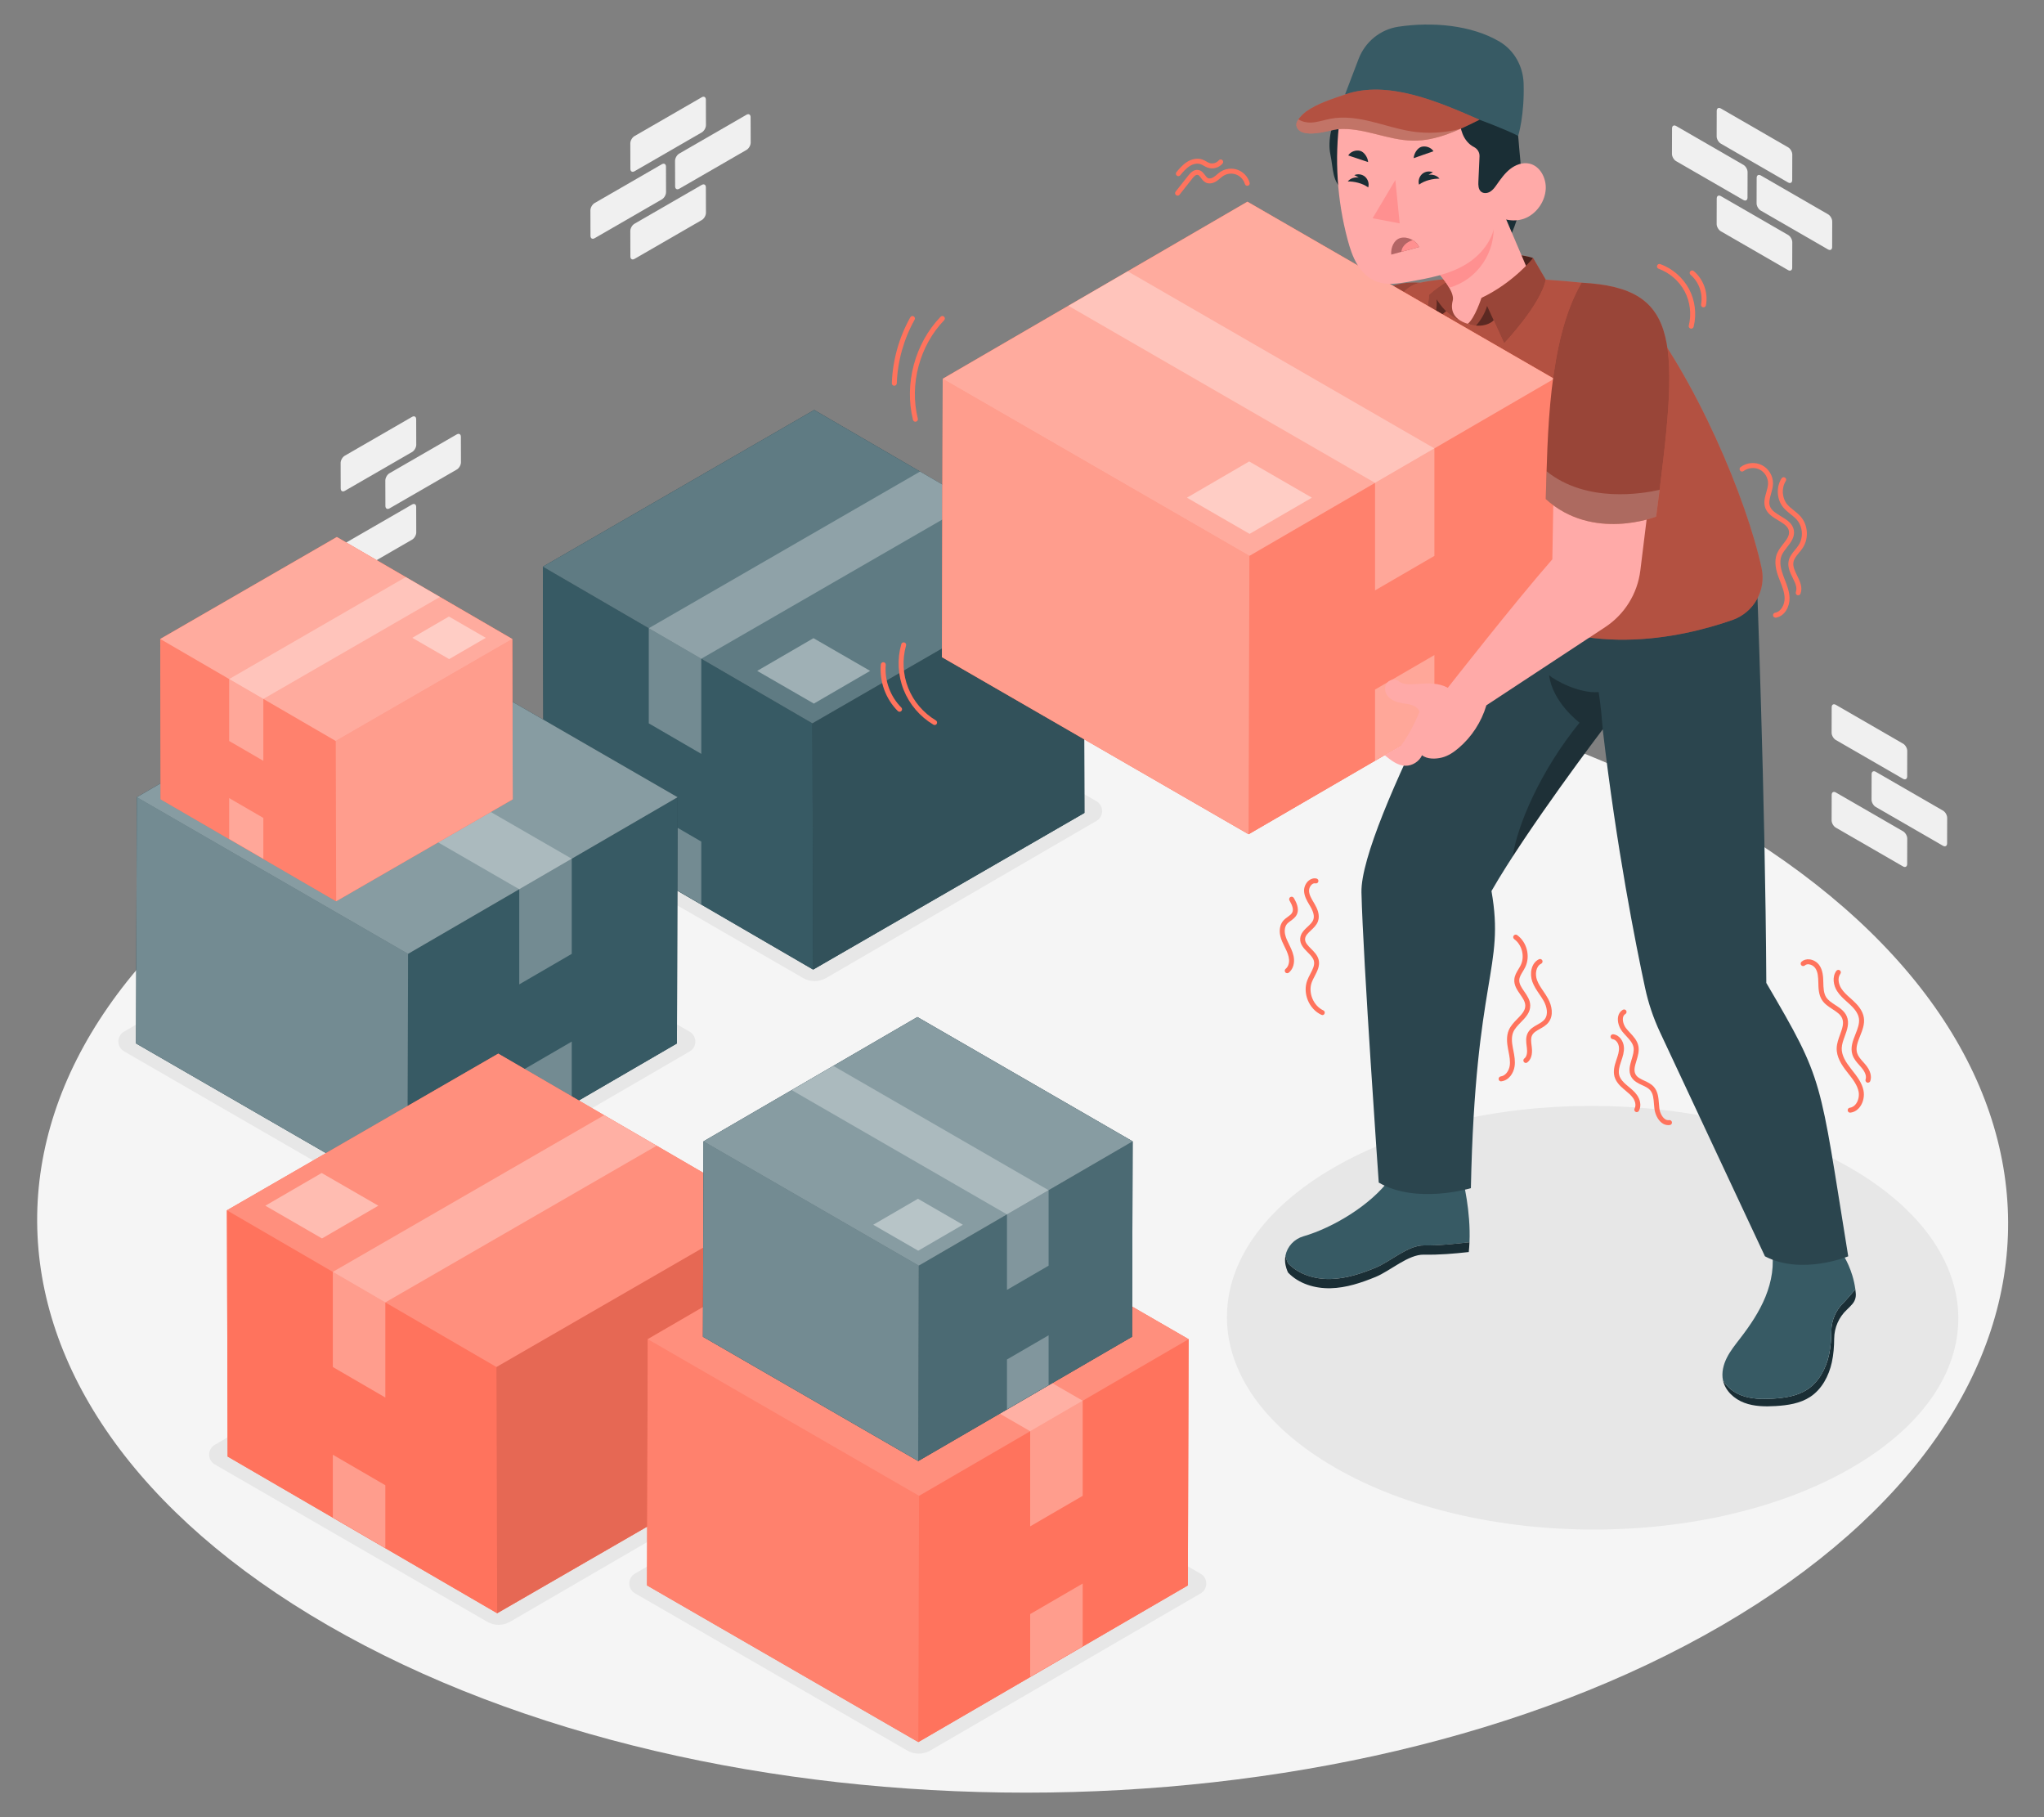 <?xml version="1.0" encoding="UTF-8"?>
<svg id="Layer_2" data-name="Layer 2" xmlns="http://www.w3.org/2000/svg" viewBox="0 0 540 480">
  <rect x="0" y="0" width="540" height="480" fill="#808080" stroke="none"/>
  <defs>
    <style>
      .cls-1, .cls-2, .cls-3, .cls-4, .cls-5, .cls-6, .cls-7, .cls-8, .cls-9, .cls-10, .cls-11, .cls-12, .cls-13, .cls-14, .cls-15, .cls-16, .cls-17, .cls-18 {
        stroke-width: 0px;
      }

      .cls-1, .cls-3 {
        opacity: .4;
      }

      .cls-1, .cls-14, .cls-16, .cls-18 {
        fill: #fff;
      }

      .cls-2 {
        fill: #ff735d;
      }

      .cls-4 {
        fill: #375a64;
      }

      .cls-5 {
        fill: #2b454e;
      }

      .cls-6, .cls-18 {
        opacity: .3;
      }

      .cls-7 {
        opacity: .7;
      }

      .cls-8 {
        fill: #f5f5f5;
      }

      .cls-9 {
        fill: #f0f0f0;
      }

      .cls-10 {
        fill: none;
      }

      .cls-11 {
        fill: #1a2e35;
      }

      .cls-12 {
        fill: #e7e7e7;
      }

      .cls-13 {
        fill: #ff9090;
      }

      .cls-14, .cls-17 {
        opacity: .1;
      }

      .cls-15 {
        fill: #ffaaa8;
      }

      .cls-16 {
        opacity: .2;
      }
    </style>
  </defs>
  <g id="Layer_2-2" data-name="Layer 2">
    <g>
      <rect class="cls-10" width="540" height="480"/>
      <g>
        <path class="cls-8" d="m453.66,216.08c-102-58.89-266.84-58.89-368.18,0-101.35,58.9-100.81,154.38,1.19,213.27,102.01,58.9,266.85,58.89,368.2,0,101.34-58.89,100.8-154.37-1.21-213.27Z"/>
        <g>
          <g>
            <path class="cls-9" d="m108.85,110.12c.6-.35,1.1-.07,1.1.63l.02,6.74c0,.7-.49,1.55-1.09,1.9l-17.77,10.26c-.6.35-1.1.07-1.1-.63l-.02-6.74c0-.7.49-1.55,1.09-1.9l17.77-10.26Z"/>
            <path class="cls-9" d="m108.85,133.27c.6-.35,1.1-.07,1.1.63l.02,6.74c0,.7-.49,1.55-1.09,1.9l-17.77,10.26c-.6.35-1.1.07-1.1-.63l-.02-6.74c0-.7.49-1.55,1.09-1.9l17.77-10.26Z"/>
            <path class="cls-9" d="m120.66,114.75c.6-.35,1.1-.07,1.1.63l.02,6.74c0,.7-.49,1.55-1.09,1.9l-17.77,10.26c-.6.35-1.1.07-1.1-.63l-.02-6.74c0-.7.49-1.55,1.09-1.9l17.77-10.26Z"/>
          </g>
          <g>
            <path class="cls-9" d="m185.38,25.7c.6-.35,1.1-.07,1.1.63l.02,6.74c0,.7-.49,1.55-1.09,1.9l-17.77,10.26c-.6.35-1.1.07-1.1-.63l-.02-6.74c0-.7.49-1.55,1.09-1.9l17.77-10.26Z"/>
            <path class="cls-9" d="m185.38,48.85c.6-.35,1.1-.07,1.1.63l.02,6.74c0,.7-.49,1.55-1.09,1.9l-17.77,10.26c-.6.35-1.1.07-1.1-.63l-.02-6.74c0-.7.49-1.55,1.09-1.9l17.77-10.26Z"/>
            <path class="cls-9" d="m174.84,43.39c.6-.35,1.1-.07,1.1.63l.02,6.74c0,.7-.49,1.55-1.09,1.9l-17.77,10.26c-.6.35-1.1.07-1.1-.63l-.02-6.74c0-.7.49-1.55,1.09-1.9l17.77-10.26Z"/>
            <path class="cls-9" d="m197.2,30.32c.6-.35,1.1-.07,1.1.63l.02,6.74c0,.7-.49,1.55-1.09,1.9l-17.77,10.26c-.6.35-1.1.07-1.1-.63l-.02-6.74c0-.7.49-1.55,1.09-1.9l17.77-10.26Z"/>
          </g>
          <g>
            <path class="cls-9" d="m454.64,28.66c-.6-.35-1.1-.07-1.1.63l-.02,6.74c0,.7.49,1.55,1.09,1.9l17.77,10.26c.6.35,1.1.07,1.1-.63l.02-6.74c0-.7-.49-1.55-1.09-1.9l-17.77-10.26Z"/>
            <path class="cls-9" d="m454.64,51.81c-.6-.35-1.1-.07-1.1.63l-.02,6.74c0,.7.49,1.55,1.09,1.9l17.77,10.26c.6.35,1.1.07,1.1-.63l.02-6.74c0-.7-.49-1.55-1.09-1.9l-17.77-10.26Z"/>
            <path class="cls-9" d="m465.19,46.35c-.6-.35-1.1-.07-1.1.63l-.02,6.74c0,.7.49,1.55,1.09,1.9l17.77,10.26c.6.35,1.1.07,1.1-.63l.02-6.74c0-.7-.49-1.55-1.09-1.9l-17.77-10.26Z"/>
            <path class="cls-9" d="m442.83,33.29c-.6-.35-1.1-.07-1.1.63l-.02,6.74c0,.7.49,1.55,1.09,1.9l17.77,10.26c.6.35,1.1.07,1.1-.63l.02-6.74c0-.7-.49-1.55-1.09-1.9l-17.77-10.26Z"/>
          </g>
          <g>
            <path class="cls-9" d="m485.01,186.18c-.6-.35-1.1-.07-1.1.63l-.02,6.74c0,.7.49,1.55,1.09,1.9l17.77,10.26c.6.35,1.1.07,1.1-.63l.02-6.74c0-.7-.49-1.55-1.09-1.9l-17.77-10.26Z"/>
            <path class="cls-9" d="m485.01,209.33c-.6-.35-1.1-.07-1.1.63l-.02,6.74c0,.7.49,1.55,1.09,1.9l17.77,10.26c.6.35,1.1.07,1.1-.63l.02-6.74c0-.7-.49-1.55-1.09-1.9l-17.77-10.26Z"/>
            <path class="cls-9" d="m495.56,203.87c-.6-.35-1.1-.07-1.1.63l-.02,6.74c0,.7.49,1.55,1.09,1.9l17.77,10.26c.6.35,1.1.07,1.1-.63l.02-6.74c0-.7-.49-1.55-1.09-1.9l-17.77-10.26Z"/>
          </g>
        </g>
        <path class="cls-12" d="m289.67,211.64l-71.96-41.55c-1.87-1.08-4.16-1.07-6.03,0l-71.45,41.52c-2,1.16-1.99,4.05,0,5.2l71.96,41.55c1.87,1.08,4.16,1.07,6.03,0l71.45-41.52c2-1.16,1.99-4.05,0-5.2Z"/>
        <path class="cls-12" d="m182.21,272.53l-71.96-41.55c-1.87-1.08-4.16-1.07-6.03,0l-71.45,41.52c-2,1.16-1.99,4.05,0,5.2l71.96,41.55c1.87,1.08,4.16,1.07,6.03,0l71.45-41.52c2-1.16,1.99-4.05,0-5.2Z"/>
        <path class="cls-12" d="m206.2,381.66l-71.96-41.55c-1.87-1.08-4.16-1.07-6.03,0l-71.45,41.52c-2,1.16-1.99,4.05,0,5.2l71.96,41.55c1.87,1.08,4.16,1.07,6.03,0l71.45-41.52c2-1.16,1.99-4.05,0-5.2Z"/>
        <path class="cls-12" d="m317.19,415.69l-71.96-41.55c-1.87-1.08-4.16-1.07-6.03,0l-71.45,41.52c-2,1.16-1.99,4.05,0,5.2l71.96,41.55c1.87,1.08,4.16,1.07,6.03,0l71.45-41.52c2-1.16,1.99-4.05,0-5.2Z"/>
        <path class="cls-12" d="m488.84,308.5c-37.85-21.85-99.02-21.85-136.62,0-37.61,21.85-37.41,57.29.44,79.14,37.85,21.85,99.02,21.85,136.63,0,37.6-21.85,37.41-57.28-.45-79.14Z"/>
        <g>
          <polygon class="cls-5" points="286.31 149.69 249.83 128.49 243.07 124.56 243.07 124.56 215.1 108.3 143.42 149.69 143.61 214.73 214.82 256.11 286.49 214.73 286.31 149.69"/>
          <g>
            <polygon class="cls-4" points="143.42 149.69 215.1 108.3 286.31 149.69 214.63 191.07 143.42 149.69"/>
            <polygon class="cls-4" points="214.63 191.07 214.82 256.11 143.61 214.73 143.42 149.69 214.63 191.07"/>
            <polygon class="cls-4" points="286.31 149.69 286.49 214.73 214.82 256.11 214.63 191.07 286.31 149.69"/>
            <polygon class="cls-16" points="143.42 149.69 215.1 108.3 286.31 149.69 214.63 191.07 143.42 149.69"/>
            <polygon class="cls-17" points="286.31 149.69 286.49 214.73 214.82 256.11 214.63 191.07 286.31 149.69"/>
            <polygon class="cls-18" points="243.07 124.56 256.94 132.62 185.27 174 171.4 165.94 243.07 124.56"/>
            <polygon class="cls-18" points="171.4 191.07 185.27 199.13 185.27 174 171.4 165.94 171.4 191.07"/>
            <polygon class="cls-18" points="171.4 230.83 185.27 238.89 185.27 222.3 171.4 214.24 171.4 230.83"/>
            <polygon class="cls-1" points="229.88 177.21 214.91 168.57 200.04 177.21 215.01 185.85 229.88 177.21"/>
          </g>
        </g>
        <g>
          <polygon class="cls-5" points="107.35 169.19 79.37 185.45 79.37 185.45 76.33 187.22 36.14 210.58 35.95 275.62 107.63 317 178.84 275.62 179.02 210.58 107.35 169.19"/>
          <g>
            <polygon class="cls-4" points="179.02 210.58 107.35 169.19 36.14 210.58 107.81 251.96 179.02 210.58"/>
            <polygon class="cls-4" points="107.81 251.96 107.63 317 178.84 275.62 179.02 210.58 107.81 251.96"/>
            <polygon class="cls-4" points="36.14 210.58 35.95 275.62 107.63 317 107.81 251.96 36.14 210.58"/>
            <polygon class="cls-1" points="179.02 210.58 107.35 169.19 36.14 210.58 107.81 251.96 179.02 210.58"/>
            <polygon class="cls-18" points="36.14 210.58 35.95 275.62 107.63 317 107.81 251.96 36.14 210.58"/>
            <polygon class="cls-18" points="79.37 185.45 65.5 193.51 137.18 234.89 151.05 226.83 79.37 185.45"/>
            <polygon class="cls-18" points="151.05 251.96 137.18 260.02 137.18 234.89 151.05 226.83 151.05 251.96"/>
            <polygon class="cls-18" points="151.05 291.72 137.18 299.78 137.18 283.19 151.05 275.13 151.05 291.72"/>
          </g>
        </g>
        <g>
          <polygon class="cls-2" points="135.34 168.79 113.81 156.28 107.2 152.43 107.2 152.43 88.99 141.85 42.33 168.79 42.45 211.13 88.81 238.06 135.46 211.13 135.34 168.79"/>
          <g>
            <polygon class="cls-2" points="42.33 168.79 88.99 141.85 135.34 168.79 88.69 195.73 42.33 168.79"/>
            <polygon class="cls-2" points="88.69 195.73 88.81 238.06 42.45 211.13 42.33 168.79 88.69 195.73"/>
            <polygon class="cls-2" points="135.34 168.79 135.46 211.13 88.81 238.06 88.69 195.73 135.34 168.79"/>
            <polygon class="cls-1" points="42.33 168.79 88.99 141.85 135.34 168.79 88.69 195.73 42.33 168.79"/>
            <polygon class="cls-14" points="88.69 195.73 88.81 238.06 42.45 211.13 42.33 168.79 88.69 195.73"/>
            <polygon class="cls-18" points="135.34 168.79 135.46 211.13 88.81 238.06 88.69 195.73 135.34 168.79"/>
            <polygon class="cls-18" points="107.2 152.43 116.23 157.68 69.57 184.62 60.54 179.37 107.2 152.43"/>
            <polygon class="cls-18" points="60.54 195.73 69.57 200.97 69.57 184.62 60.54 179.37 60.54 195.73"/>
            <polygon class="cls-18" points="60.54 221.61 69.57 226.85 69.57 216.05 60.54 210.81 60.54 221.61"/>
            <polygon class="cls-1" points="128.34 168.48 118.6 162.85 108.92 168.48 118.66 174.1 128.34 168.48"/>
          </g>
        </g>
        <g>
          <polygon class="cls-2" points="202.84 319.7 165.58 298.05 159.6 294.58 159.6 294.58 131.63 278.32 59.95 319.7 60.14 384.74 131.35 426.13 203.02 384.75 202.84 319.7"/>
          <g>
            <polygon class="cls-2" points="59.95 319.7 131.63 278.32 202.84 319.7 131.16 361.09 59.95 319.7"/>
            <polygon class="cls-2" points="131.16 361.09 131.35 426.13 60.14 384.74 59.95 319.7 131.16 361.09"/>
            <polygon class="cls-2" points="202.84 319.7 203.02 384.75 131.35 426.13 131.16 361.09 202.84 319.7"/>
            <polygon class="cls-16" points="59.95 319.7 131.63 278.32 202.84 319.7 131.16 361.09 59.95 319.7"/>
            <polygon class="cls-17" points="202.84 319.7 203.02 384.75 131.35 426.13 131.16 361.09 202.84 319.7"/>
            <polygon class="cls-18" points="159.6 294.58 173.47 302.64 101.8 344.02 87.93 335.96 159.6 294.58"/>
            <polygon class="cls-18" points="87.93 361.09 101.8 369.15 101.8 344.02 87.93 335.96 87.93 361.09"/>
            <polygon class="cls-18" points="87.93 400.85 101.8 408.91 101.8 392.32 87.93 384.26 87.93 400.85"/>
            <polygon class="cls-1" points="99.95 318.48 84.98 309.84 70.1 318.48 85.07 327.13 99.95 318.48"/>
          </g>
        </g>
        <g>
          <polygon class="cls-2" points="242.33 312.35 214.35 328.61 214.35 328.61 208.38 332.09 171.12 353.74 170.94 418.78 242.61 460.16 313.82 418.78 314.01 353.74 242.33 312.35"/>
          <g>
            <polygon class="cls-2" points="314.01 353.74 242.33 312.35 171.12 353.74 242.8 395.12 314.01 353.74"/>
            <polygon class="cls-2" points="242.8 395.12 242.61 460.16 313.82 418.78 314.01 353.74 242.8 395.12"/>
            <polygon class="cls-2" points="171.12 353.74 170.94 418.78 242.61 460.16 242.8 395.12 171.12 353.74"/>
            <polygon class="cls-16" points="314.01 353.74 242.33 312.35 171.12 353.74 242.8 395.12 314.01 353.74"/>
            <polygon class="cls-14" points="171.12 353.74 170.94 418.78 242.61 460.16 242.8 395.12 171.12 353.74"/>
            <polygon class="cls-18" points="214.35 328.61 200.49 336.67 272.16 378.05 286.03 369.99 214.35 328.61"/>
            <polygon class="cls-18" points="286.03 395.12 272.16 403.18 272.16 378.05 286.03 369.99 286.03 395.12"/>
            <polygon class="cls-18" points="286.03 434.88 272.16 442.94 272.16 426.35 286.03 418.29 286.03 434.88"/>
          </g>
        </g>
        <g>
          <polygon class="cls-5" points="242.36 268.65 220.16 281.55 220.16 281.55 213.39 285.49 185.86 301.49 185.71 353.1 242.58 385.93 299.08 353.1 299.23 301.49 242.36 268.65"/>
          <g>
            <polygon class="cls-4" points="299.23 301.49 242.36 268.65 185.86 301.49 242.73 334.32 299.23 301.49"/>
            <polygon class="cls-4" points="242.73 334.32 242.58 385.93 299.08 353.1 299.23 301.49 242.73 334.32"/>
            <polygon class="cls-4" points="185.86 301.49 185.71 353.1 242.58 385.93 242.73 334.32 185.86 301.49"/>
            <polygon class="cls-1" points="299.23 301.49 242.36 268.65 185.86 301.49 242.73 334.32 299.23 301.49"/>
            <polygon class="cls-14" points="242.73 334.32 242.58 385.93 299.08 353.1 299.23 301.49 242.73 334.32"/>
            <polygon class="cls-18" points="185.86 301.49 185.71 353.1 242.58 385.93 242.73 334.32 185.86 301.49"/>
            <polygon class="cls-18" points="220.16 281.55 209.16 287.95 266.03 320.78 277.03 314.39 220.16 281.55"/>
            <polygon class="cls-18" points="277.03 334.32 266.03 340.72 266.03 320.78 277.03 314.39 277.03 334.32"/>
            <polygon class="cls-18" points="277.03 365.87 266.03 372.27 266.03 359.1 277.03 352.71 277.03 365.87"/>
            <polygon class="cls-1" points="254.38 323.51 242.51 316.65 230.7 323.51 242.58 330.37 254.38 323.51"/>
          </g>
        </g>
        <g>
          <g>
            <g>
              <path class="cls-4" d="m340.29,333.7c2.84,2.98,7.14,4.25,11.26,4.14,4.12-.11,8.1-1.44,11.91-3,3.81-1.57,8.59-5.95,12.71-5.87,3.8.08,8.3-.41,12.05-.82.37-8.31-1.71-16.32-1.71-16.32l-19.23-.51c-5.19,7.11-15.29,13.03-22.92,15.24-2.45.71-4.27,2.7-4.75,5.06,0,.04,0,.08.01.12.27,1.23.66,1.96.66,1.96Z"/>
              <path class="cls-11" d="m376.17,328.97c-4.12-.08-8.9,4.3-12.71,5.87-3.81,1.57-7.8,2.9-11.91,3-4.12.11-8.42-1.16-11.26-4.14,0,0-.39-.73-.66-1.96,0-.04,0-.08-.01-.12-.17.82-.18,1.69.01,2.56.27,1.23.66,1.96.66,1.96,2.84,2.98,7.14,4.25,11.26,4.14,4.12-.1,8.1-1.44,11.91-3,3.81-1.57,8.59-5.95,12.71-5.87,4.24.08,7.89-.26,11.86-.69.1-.86.15-1.72.19-2.58-3.75.41-8.24.9-12.05.82Z"/>
            </g>
            <g>
              <path class="cls-11" d="m483.82,351.63c-.02,2.11-.17,4.2-.62,6.26-.79,3.59-2.65,7.1-5.72,9.13-2.65,1.74-5.92,2.23-9.09,2.42-2.8.17-5.69.13-8.32-.86-2-.75-3.83-2.15-4.87-3.98,0,.04,0,.07.02.11.63,2.74,2.97,4.84,5.6,5.83,2.63.99,5.51,1.03,8.32.86,3.17-.19,6.44-.68,9.09-2.42,3.08-2.02,4.93-5.53,5.72-9.13.45-2.05.6-4.15.62-6.26.02-2.91,1.23-5.66,3.36-7.65.52-.48,1.01-.99,1.46-1.51.65-.75.97-1.74.89-2.73-.03-.39-.07-.77-.12-1.14-.76.89-2.54,3-2.99,3.42-2.12,1.99-3.33,4.74-3.36,7.65Z"/>
              <path class="cls-4" d="m468.03,329.83c.8,4.25.02,8.68-1.61,12.69-1.63,4-4.08,7.62-6.72,11.04-1.26,1.65-2.59,3.27-3.51,5.13-.91,1.82-1.42,3.92-1,5.92,1.04,1.83,2.87,3.22,4.87,3.98,2.63.99,5.51,1.03,8.32.86,3.17-.19,6.44-.68,9.09-2.42,3.08-2.02,4.93-5.53,5.72-9.13.45-2.05.6-4.15.62-6.26.02-2.91,1.23-5.66,3.36-7.65.45-.42,2.24-2.53,2.99-3.42-.68-5.18-3.09-8.85-3.09-8.85l-19.04-1.88Z"/>
            </g>
            <g>
              <path class="cls-5" d="m397.45,150.34s-38.2,67.64-37.77,85.41c.42,17.77,4.57,76.62,4.57,76.62,9.95,5.82,24.34,1.48,24.34,1.48,1.16-56.05,9.04-57.98,5.44-78.49,9.45-16.48,29.39-42.72,29.39-42.72,3.65,31.4,8.75,56.97,11.19,68.3.87,4.06,2.2,7.99,3.96,11.75l27.71,59.16c9.73,5.08,22,0,22,0-7.71-47.52-6.24-45.97-21.64-72.21-.27-49.49-2.58-108.43-2.58-108.43l-66.61-.88Z"/>
              <path class="cls-6" d="m409.25,178.35c.93,7.23,8.05,12.54,8.05,12.54-10.19,12.51-16.41,26.88-17.67,35.37,10.07-15.56,23.8-33.62,23.8-33.62-.52-6.82-1.1-9.83-1.1-9.83-5.02.44-11.55-3.06-13.07-4.46Z"/>
            </g>
          </g>
          <g>
            <path class="cls-2" d="m375.14,74.68c-10.36-.59-13.07,4.83-19.63,10.93-6.55,6.1-18.86,17.96-18.86,17.96,2.03,14.57,13.67,19.31,13.67,19.31l22.82-16.83,2-31.37Z"/>
            <path class="cls-3" d="m375.14,74.68c-10.36-.59-13.07,4.83-19.63,10.93-6.55,6.1-18.86,17.96-18.86,17.96,2.03,14.57,13.67,19.31,13.67,19.31l22.82-16.83,2-31.37Z"/>
          </g>
          <g>
            <path class="cls-2" d="m457.61,163.8c-13.64,4.75-40.56,10.73-62.76-5.06-2.74-1.95-3.94-5.45-2.96-8.67.89-2.9,1.1-2.99-2.11-16.04-3.13-12.74-22.18-32.28-22.85-39.05-.68-6.78.23-18.52,8.22-20.3,14.82-3.13,42.7,0,42.7,0l14.69,6.1c15.44,18.93,28.93,51.1,32.85,69.28,1.27,5.89-2.08,11.76-7.77,13.74Z"/>
            <path class="cls-6" d="m457.61,163.8c-13.64,4.75-40.56,10.73-62.76-5.06-2.74-1.95-3.94-5.45-2.96-8.67.89-2.9,1.1-2.99-2.11-16.04-3.13-12.74-22.18-32.28-22.85-39.05-.68-6.78.23-18.52,8.22-20.3,14.82-3.13,42.7,0,42.7,0l14.69,6.1c15.44,18.93,28.93,51.1,32.85,69.28,1.27,5.89-2.08,11.76-7.77,13.74Z"/>
          </g>
          <path class="cls-11" d="m355.01,50.31c-3.14-2.26-2.73-5.68-3.53-9.47-.8-3.79.42-8.66,2.38-11.99,2.19-11.74,43.76-10.34,44.14-1.73,1.88-.85,3,7.47,3.15,9.53.58,7.86,1.9,14.4-.58,21.83-1.28,3.84-3.13,7.92-6.77,9.69l-38.8-17.86Z"/>
          <g>
            <g>
              <path class="cls-2" d="m405.05,68.17c-2.62-.98-8.33-1.23-8.33-1.23l4.97,7.74,3.36-6.51Z"/>
              <path class="cls-7" d="m405.05,68.17c-2.62-.98-8.33-1.23-8.33-1.23l4.97,7.74,3.36-6.51Z"/>
            </g>
            <g>
              <path class="cls-2" d="m386.86,72.11c-3.41,1.36-6.58,3.31-9.32,5.75-.14,2.7-.91,5.58-1.82,8.13,2.26-.95,4.45-2.22,6.33-3.78,1.35,1.28,2.91,2.33,4.73,2.74.38-2.09.7-4.23.83-6.36.13-2.12-.15-4.44-.76-6.48Z"/>
              <path class="cls-3" d="m386.86,72.11c-3.41,1.36-6.58,3.31-9.32,5.75-.14,2.7-.91,5.58-1.82,8.13,2.26-.95,4.45-2.22,6.33-3.78,1.35,1.28,2.91,2.33,4.73,2.74.38-2.09.7-4.23.83-6.36.13-2.12-.15-4.44-.76-6.48Z"/>
              <path class="cls-3" d="m378.82,84.45c1.14-.66,2.23-1.4,3.24-2.23-1.43-1.36-2.53-3.16-2.53-3.16.17,1.93-.23,3.86-.7,5.39Z"/>
            </g>
            <path class="cls-15" d="m374.84,66.83s9.94,8.88,8.95,12.59c-.38,1.42-.66,4.35,3.25,5.87,5.3,2.06,13.31-3.03,16.56-7.58.68-.95,1.49-1.86,1.46-3.02l-9.2-21.55-21.01,13.7Z"/>
            <path class="cls-13" d="m394.13,64.27c.8-3.27.55-6.61-.14-9.92l-19.15,12.49s5.68,5.08,8.02,9.16c1.78-.51,3.47-1.32,4.97-2.4,3.11-2.24,5.39-5.61,6.3-9.33Z"/>
            <path class="cls-2" d="m387.79,85.52c1.87-1.5,3.6-6.84,3.6-6.84,8.37-3.94,13.66-10.51,13.66-10.51l3.32,5.69c-1.31,6.63-10.99,16.81-10.99,16.81l-2.75-6.03c-2.09,1.84-5.33,1.54-6.84.88Z"/>
            <path class="cls-3" d="m387.79,85.52c1.87-1.5,3.6-6.84,3.6-6.84,8.37-3.94,13.66-10.51,13.66-10.51l3.32,5.69c-1.31,6.63-10.99,16.81-10.99,16.81l-2.75-6.03c-2.09,1.84-5.33,1.54-6.84.88Z"/>
            <path class="cls-3" d="m389.94,86.01c1.55.14,3.3-.15,4.68-1.37l-1.75-3.82c-.54,1.84-1.63,3.76-2.94,5.19Z"/>
          </g>
          <g>
            <polygon class="cls-2" points="329.55 53.28 297.93 71.66 297.93 71.66 292.9 74.58 249.05 100.06 248.85 173.58 329.87 220.36 410.37 173.58 410.58 100.06 329.55 53.28"/>
            <g>
              <polygon class="cls-2" points="410.58 100.06 329.55 53.28 249.05 100.06 330.08 146.84 410.58 100.06"/>
              <polygon class="cls-2" points="330.08 146.84 329.87 220.36 410.37 173.58 410.58 100.06 330.08 146.84"/>
              <polygon class="cls-2" points="249.05 100.06 248.85 173.58 329.87 220.36 330.08 146.84 249.05 100.06"/>
              <polygon class="cls-1" points="410.58 100.06 329.55 53.28 249.05 100.06 330.08 146.84 410.58 100.06"/>
              <polygon class="cls-14" points="330.08 146.84 329.87 220.36 410.37 173.58 410.58 100.06 330.08 146.84"/>
              <polygon class="cls-18" points="249.05 100.06 248.85 173.58 329.87 220.36 330.08 146.84 249.05 100.06"/>
              <polygon class="cls-18" points="297.93 71.66 282.25 80.77 363.27 127.55 378.95 118.44 297.93 71.66"/>
              <polygon class="cls-18" points="378.95 146.84 363.27 155.95 363.27 127.55 378.95 118.44 378.95 146.84"/>
              <polygon class="cls-18" points="378.95 191.84 363.27 200.95 363.27 182.14 378.95 173.03 378.95 191.84"/>
              <polygon class="cls-1" points="346.59 131.46 330.02 121.89 313.57 131.46 330.13 141.02 346.59 131.46"/>
            </g>
          </g>
          <g>
            <path class="cls-15" d="m410.51,124.5l-.4,23.24c-9.9,11.29-27.62,33.94-27.62,33.94-4.72-2.62-10.63.41-13.04-1.81-.7-.64-2.13-.36-2.82.29-.69.66-.87,1.74-.58,2.64.29.9,1,1.63,1.82,2.1.82.47,1.76.71,2.7.86.86.14,1.75.22,2.56.52.82.3,1.59.88,1.87,1.71-1.04,2.78-3.08,6.59-4.87,8.96l-4.33,2.52c1.64,1.31,3.38,2.76,5.48,2.8,1.84.03,3.64-1.11,4.41-2.78,1.32,1.08,3.6,1.03,5.25.61,1.65-.42,3.1-1.39,4.4-2.5,3.47-2.95,6.05-6.92,7.34-11.29l31.38-20.65c5.15-3.39,8.55-8.86,9.3-14.98l2.67-21.71-25.51-4.49Z"/>
            <g>
              <path class="cls-2" d="m417.83,74.68c-8.94,15.27-8.94,40.9-9.46,57.14,12.42,11.31,29.17,4.64,29.17,4.64,5.97-45.82,6.98-60.4-19.71-61.79Z"/>
              <path class="cls-3" d="m417.83,74.68c-8.94,15.27-8.94,40.9-9.46,57.14,12.42,11.31,29.17,4.64,29.17,4.64,5.97-45.82,6.98-60.4-19.71-61.79Z"/>
              <path class="cls-16" d="m408.59,124.5c-.08,2.58-.14,5.05-.22,7.32,12.42,11.31,29.17,4.64,29.17,4.64.32-2.45.62-4.8.91-7.08-4.35,1-19.32,3.62-29.86-4.89Z"/>
            </g>
          </g>
          <g>
            <path class="cls-15" d="m353.95,31.37c-1.41,10.63-.7,21.53,2.06,31.88.61,2.27,1.32,4.54,2.53,6.55,1.21,2.01,2.97,3.77,5.17,4.59,2.7,1.01,5.71.52,8.56.02,5.2-.92,10.54-1.88,15.05-4.62,4.52-2.73,8.1-7.68,7.66-12.94,2.63,1.51,5.96,1.91,8.64.48,2.68-1.43,4.53-4.29,4.74-7.32.2-2.95-1.5-6.23-4.4-6.81-1.77-.36-3.62.35-5.03,1.47-1.41,1.12-2.47,2.62-3.51,4.1-.49.7-1.01,1.43-1.75,1.87-.74.44-1.76.53-2.41-.03-.71-.61-.73-1.69-.69-2.63l.3-6.67c.05-1.05-.54-2.01-1.48-2.48-1.36-.69-2.4-1.96-2.99-3.44-.51-1.28-.73-2.64-.84-4.01-.09-1.11-1.22-1.82-2.25-1.4-8.96,3.61-20.12,3.77-29.36,1.4Z"/>
            <g>
              <polygon class="cls-13" points="368.63 47.55 362.63 57.65 369.78 59 368.63 47.55"/>
              <path class="cls-13" d="m367.55,67.25c2.45-.67,4.9-1.33,7.35-1.99-.69-1.71-3.03-2.85-4.83-2.42-1.8.43-2.68,2.57-2.52,4.41Z"/>
              <path class="cls-6" d="m367.55,67.25c2.45-.67,4.9-1.33,7.35-1.99-.69-1.71-3.03-2.85-4.83-2.42-1.8.43-2.68,2.57-2.52,4.41Z"/>
              <path class="cls-11" d="m361.44,42.81c-1.75-.58-3.5-1.17-5.25-1.75.59-1.01,1.98-1.5,3.11-1.22,1.14.28,2.08,1.81,2.14,2.98Z"/>
              <path class="cls-11" d="m373.47,41.78c1.74-.61,3.48-1.22,5.23-1.83-.61-1-2-1.47-3.13-1.18-1.13.3-2.05,1.84-2.09,3.01Z"/>
              <path class="cls-13" d="m373.24,63.45c-.77.16-2.85,1.09-3.01,3.07,1.9-.51,2.77-.75,4.66-1.27-.3-.74-.91-1.36-1.65-1.81Z"/>
              <path class="cls-11" d="m377.4,46.18c.4-.27.8-.5,1.17-.66-.93-.42-2.1-.24-2.86.44-.76.68-1.13,1.84-.81,2.81,1.46-1.12,3.8-1.62,5.4-1.58-.69-.83-1.84-1.2-2.9-1.01Z"/>
              <path class="cls-11" d="m358.96,46.92c-.4-.27-.8-.5-1.17-.66.93-.42,2.1-.24,2.86.44.76.68,1.13,1.84.81,2.81-1.46-1.12-3.8-1.62-5.4-1.58.69-.83,1.84-1.2,2.9-1.01Z"/>
            </g>
          </g>
          <g>
            <path class="cls-4" d="m355.34,24.96l3.58-9.38c1.72-4.51,5.71-7.8,10.49-8.52,8.96-1.35,19.37-.46,26.81,3.97,3.84,2.29,6.15,6.5,6.3,10.96.27,8.49-1.44,13.91-1.44,13.91-3.46-1.8-10.23-4.27-10.23-4.27l-35.51-6.67Z"/>
            <path class="cls-2" d="m390.85,31.63c-5.53,2.76-11.32,5.59-17.5,5.53-6.79-.07-13.3-3.65-20.07-3.02-1.64.15-10.04,3.02-10.8-1.03-.25-1.32,2.14-3.36,2.63-3.69,3.03-2.12,6.74-3.25,10.24-4.46,11.25-3.91,24.6,1.88,35.51,6.67Z"/>
            <path class="cls-6" d="m390.85,31.63c-5.53,2.76-11.32,5.59-17.5,5.53-6.79-.07-13.3-3.65-20.07-3.02-1.64.15-10.04,3.02-10.8-1.03-.25-1.32,2.14-3.36,2.63-3.69,3.03-2.12,6.74-3.25,10.24-4.46,11.25-3.91,24.6,1.88,35.51,6.67Z"/>
            <path class="cls-16" d="m372.84,34.69c-3.58-.56-7.04-1.73-10.57-2.59-3.53-.86-7.21-1.41-10.78-.73-1.74.33-3.44.96-5.21,1.01-1.13.03-2.33-.25-3.25-.86-.39.55-.65,1.12-.56,1.6.77,4.04,9.16,1.18,10.8,1.03,6.76-.63,13.27,2.95,20.07,3.02,4.33.04,8.47-1.35,12.47-3.13-4.23,1.08-8.67,1.33-12.98.66Z"/>
          </g>
          <g>
            <path class="cls-2" d="m349.37,268.12c-.09,0-.19-.02-.28-.06-3.3-1.54-5.01-5.71-3.72-9.12.22-.59.52-1.16.81-1.71.63-1.2,1.22-2.33.93-3.43-.22-.83-.91-1.53-1.65-2.27-.97-.98-2.08-2.09-1.96-3.65.1-1.35,1.08-2.27,1.95-3.08.66-.61,1.28-1.19,1.52-1.9.31-.87.06-1.96-.77-3.42l-.28-.47c-.66-1.12-1.34-2.27-1.4-3.65-.04-1.02.44-2.1,1.22-2.75.61-.51,1.34-.71,2.06-.55.35.08.58.43.5.78-.08.35-.42.58-.78.5-.4-.09-.73.1-.94.28-.47.39-.77,1.09-.75,1.69.04,1.05.61,2.01,1.22,3.04l.28.48c.66,1.14,1.46,2.85.87,4.51-.36,1.01-1.12,1.72-1.87,2.42-.79.74-1.47,1.38-1.54,2.22-.07.97.69,1.74,1.58,2.63.83.83,1.68,1.69,1.99,2.87.41,1.59-.33,3-1.04,4.37-.28.54-.55,1.05-.75,1.57-1.04,2.74.38,6.23,3.04,7.47.33.15.47.54.32.87-.11.24-.35.38-.6.38Z"/>
            <path class="cls-2" d="m340.07,257.07c-.19,0-.38-.08-.51-.24-.23-.28-.18-.7.1-.92.62-.5.96-1.43.89-2.43-.07-1-.48-1.98-.93-2.9l-.24-.49c-.45-.92-.92-1.86-1.15-2.91-.33-1.51-.07-2.94.74-3.92.36-.44.81-.77,1.24-1.08.5-.36.97-.7,1.19-1.16.44-.89-.1-2.05-.74-3.17-.18-.31-.07-.72.24-.9.32-.18.72-.07.9.24.52.9,1.59,2.76.79,4.4-.37.75-1.02,1.22-1.6,1.64-.38.28-.74.54-1,.85-.54.65-.71,1.7-.47,2.8.2.89.61,1.73,1.05,2.62l.24.5c.5,1.04.98,2.16,1.05,3.39.09,1.44-.42,2.76-1.38,3.53-.12.1-.27.15-.41.15Z"/>
            <path class="cls-2" d="m396.57,285.64c-.33,0-.61-.24-.65-.57-.05-.36.21-.69.57-.74,1.27-.16,2.14-1.51,2.35-2.76.2-1.24-.05-2.51-.31-3.85l-.12-.61c-.3-1.58-.5-3.41.2-5.03.5-1.15,1.39-2.07,2.25-2.95,1.09-1.12,2.13-2.18,2.1-3.52-.02-1.02-.66-1.96-1.35-2.95-.81-1.18-1.65-2.39-1.55-3.91.07-1.07.6-1.94,1.12-2.79.21-.35.43-.7.6-1.07,1.09-2.28.31-5.34-1.74-6.82-.29-.21-.36-.62-.15-.92.21-.29.62-.36.92-.15,2.58,1.87,3.53,5.58,2.15,8.45-.19.4-.43.79-.66,1.18-.45.74-.88,1.44-.93,2.19-.07,1.06.6,2.04,1.32,3.08.77,1.11,1.56,2.26,1.58,3.68.03,1.88-1.24,3.19-2.48,4.45-.78.8-1.59,1.63-1.99,2.56-.56,1.29-.39,2.81-.11,4.27l.12.6c.27,1.4.55,2.84.31,4.31-.27,1.68-1.47,3.6-3.47,3.85-.03,0-.06,0-.08,0Z"/>
            <path class="cls-2" d="m403.11,280.77c-.2,0-.4-.09-.53-.27-.21-.29-.15-.7.14-.92.75-.55.78-1.79.67-2.73l-.06-.48c-.14-1.1-.3-2.34.26-3.46.56-1.12,1.59-1.71,2.6-2.27.74-.42,1.44-.82,1.89-1.4,1.04-1.33.56-3.35-.23-4.8-.35-.63-.75-1.22-1.18-1.85-.69-1.01-1.4-2.06-1.84-3.26-.77-2.13-.33-4.94,1.75-5.95.32-.16.72-.02.88.3.16.33.02.72-.3.88-1.4.68-1.66,2.78-1.1,4.32.38,1.05,1.02,1.98,1.69,2.97.43.63.87,1.27,1.24,1.96.99,1.81,1.54,4.4.11,6.24-.61.79-1.46,1.27-2.28,1.73-.87.49-1.69.95-2.06,1.71-.38.76-.26,1.71-.13,2.71l.06.5c.21,1.84-.21,3.21-1.21,3.94-.12.09-.25.13-.39.13Z"/>
            <path class="cls-2" d="m440.74,297.2c-.61,0-1.21-.21-1.73-.61-.98-.75-1.74-2.2-1.93-3.71-.05-.41-.08-.83-.12-1.25-.11-1.43-.21-2.78-1.04-3.7-.51-.57-1.27-.92-2.08-1.29-1.08-.5-2.2-1.02-2.85-2.14-.88-1.52-.39-3.14.08-4.7.34-1.13.67-2.21.48-3.19-.21-1.1-1.03-1.99-1.9-2.93-.36-.39-.72-.78-1.05-1.19-.91-1.15-1.35-2.68-1.13-3.9.15-.82.58-1.46,1.25-1.86.31-.18.72-.09.9.22.19.31.09.71-.22.9-.35.21-.55.52-.63.97-.15.84.2,2.02.87,2.85.3.38.64.75.98,1.11.96,1.03,1.95,2.1,2.23,3.58.24,1.3-.14,2.58-.52,3.82-.43,1.41-.8,2.64-.2,3.66.44.76,1.33,1.17,2.27,1.61.89.41,1.81.84,2.5,1.61,1.12,1.25,1.25,2.89,1.37,4.48.03.4.06.8.11,1.19.14,1.16.71,2.29,1.42,2.82.37.28.75.38,1.16.32.36-.05.69.19.75.55.05.36-.19.69-.55.75-.14.02-.28.03-.41.03Z"/>
            <path class="cls-2" d="m432.42,293.77c-.11,0-.21-.02-.31-.08-.32-.17-.44-.57-.27-.89.49-.91.08-2.07-.42-2.78-.51-.73-1.22-1.31-1.96-1.93l-.58-.49c-.9-.77-1.97-1.83-2.36-3.25-.37-1.39-.01-2.83.44-4.17l.11-.33c.37-1.1.72-2.13.64-3.17-.07-.98-.71-2.06-1.65-2.18-.36-.04-.62-.37-.57-.73.04-.36.37-.62.73-.57,1.68.21,2.7,1.9,2.8,3.39.09,1.3-.31,2.51-.71,3.68l-.11.33c-.36,1.07-.71,2.3-.42,3.41.29,1.07,1.19,1.95,1.94,2.59l.56.47c.78.65,1.59,1.31,2.2,2.19.75,1.07,1.27,2.72.5,4.15-.12.22-.35.35-.58.35Z"/>
            <path class="cls-2" d="m488.79,293.91c-.32,0-.61-.24-.65-.57-.05-.36.2-.69.56-.74.81-.11,1.35-.64,1.65-1.06.62-.86.88-2.12.67-3.19-.35-1.78-1.58-3.33-2.76-4.83l-.35-.45c-1.38-1.76-2.77-3.88-2.68-6.26.05-1.23.48-2.41.89-3.54.56-1.54,1.1-2.99.55-4.29-.44-1.04-1.46-1.7-2.55-2.41-1.03-.67-2.09-1.36-2.78-2.43-.9-1.4-.93-3.15-.96-4.56-.03-1.5-.11-2.83-.8-3.84-.37-.54-1.02-.94-1.67-1.02-.31-.04-.75-.02-1.1.3-.27.24-.69.22-.93-.05-.24-.27-.22-.69.05-.93.56-.5,1.33-.73,2.14-.63,1.02.12,2.02.73,2.6,1.58.89,1.31,1,2.9,1.03,4.55.03,1.3.06,2.78.75,3.87.54.84,1.44,1.42,2.39,2.04,1.2.78,2.45,1.59,3.05,3,.75,1.78.1,3.55-.52,5.25-.38,1.04-.78,2.12-.81,3.14-.07,1.95,1.11,3.75,2.4,5.4l.35.45c1.28,1.62,2.6,3.3,3.01,5.39.28,1.43-.06,3.05-.89,4.21-.65.91-1.53,1.47-2.54,1.6-.03,0-.06,0-.09,0Z"/>
            <path class="cls-2" d="m493.49,286c-.07,0-.14-.01-.21-.04-.34-.12-.53-.49-.41-.83.38-1.12-.48-2.39-1.03-3.05-.19-.23-.39-.45-.59-.68-.74-.82-1.5-1.68-1.86-2.8-.61-1.87.11-3.68.8-5.42.57-1.44,1.11-2.81.92-4.15-.22-1.53-1.44-2.81-2.33-3.65-.26-.24-.52-.47-.78-.71-.97-.86-1.97-1.76-2.69-2.91-.93-1.49-1.34-3.7-.17-5.31.21-.29.62-.35.92-.14.29.21.36.63.14.92-.81,1.11-.47,2.72.22,3.83.62.99,1.51,1.79,2.45,2.62.27.24.54.48.8.73,1.04.97,2.45,2.49,2.74,4.42.25,1.69-.38,3.29-1,4.83-.63,1.6-1.23,3.1-.77,4.53.28.86.91,1.57,1.59,2.33.21.24.42.47.62.71,1.25,1.5,1.7,3.03,1.26,4.31-.09.27-.35.44-.62.44Z"/>
            <path class="cls-2" d="m469.07,163.15c-.31,0-.59-.22-.65-.54-.06-.36.18-.7.53-.76,1.63-.29,2.56-2.2,2.52-3.88-.03-1.5-.59-2.92-1.18-4.42-.14-.36-.28-.71-.41-1.07-.61-1.65-1.32-4.1-.4-6.29.38-.91,1-1.71,1.6-2.48.93-1.19,1.73-2.21,1.54-3.4-.2-1.28-1.47-2.04-2.82-2.85-1.4-.84-2.86-1.71-3.43-3.29-.51-1.4-.12-2.78.26-4.11.23-.82.46-1.6.47-2.35.03-1.49-.88-3-2.21-3.67-1.33-.67-3.08-.51-4.26.39-.29.22-.7.17-.92-.12-.22-.29-.17-.7.12-.92,1.59-1.22,3.87-1.43,5.65-.52,1.79.9,2.97,2.86,2.93,4.87-.02.93-.27,1.83-.52,2.69-.34,1.18-.66,2.3-.29,3.3.42,1.14,1.61,1.86,2.87,2.62,1.55.93,3.15,1.88,3.45,3.77.28,1.76-.78,3.11-1.8,4.42-.55.7-1.11,1.42-1.43,2.17-.74,1.77-.11,3.89.42,5.33.13.35.27.7.4,1.05.61,1.55,1.23,3.15,1.27,4.87.05,2.2-1.2,4.77-3.61,5.2-.04,0-.08.01-.12.01Z"/>
            <path class="cls-2" d="m475.06,157.25c-.07,0-.15-.01-.22-.04-.34-.12-.52-.5-.39-.84.42-1.15-.19-2.41-.84-3.73-.67-1.36-1.36-2.77-1.1-4.32.21-1.25.99-2.2,1.74-3.11.36-.43.7-.84.97-1.28,1.25-1.99,1.04-4.82-.49-6.6-.47-.55-1.05-1.01-1.67-1.5-.67-.53-1.37-1.09-1.94-1.79-1.75-2.13-1.94-5.36-.45-7.69.2-.31.61-.39.91-.2.31.2.4.6.2.91-1.17,1.83-1.02,4.47.36,6.14.48.59,1.1,1.08,1.74,1.59.63.5,1.29,1.03,1.85,1.67,1.92,2.23,2.17,5.66.6,8.16-.32.51-.7.97-1.07,1.41-.67.81-1.31,1.58-1.46,2.49-.19,1.13.38,2.29.98,3.52.74,1.51,1.51,3.08.9,4.76-.1.27-.35.43-.62.43Z"/>
            <path class="cls-2" d="m311.1,51.68c-.14,0-.29-.05-.41-.14-.28-.22-.33-.64-.11-.92l3.35-4.24c.41-.51,1.35-1.73,2.68-1.48.84.15,1.3.78,1.72,1.33.26.35.51.68.8.82.45.22,1.08,0,1.51-.28.3-.19.57-.42.84-.65.31-.26.62-.53.96-.75,1.33-.87,3.08-1.06,4.58-.5,1.49.56,2.68,1.85,3.12,3.38.1.35-.1.71-.45.81-.35.1-.71-.1-.81-.45-.32-1.14-1.21-2.1-2.32-2.51-1.11-.42-2.41-.27-3.4.37-.3.19-.56.42-.83.65-.31.27-.63.53-.97.75-.96.62-2.01.75-2.81.35-.57-.28-.94-.78-1.26-1.21-.31-.41-.57-.77-.9-.83-.5-.09-1.05.53-1.42,1.01l-3.35,4.24c-.13.16-.32.25-.52.25Z"/>
            <path class="cls-2" d="m311.31,46.54c-.15,0-.3-.05-.42-.16-.28-.23-.31-.65-.08-.93.78-.92,1.66-1.96,2.79-2.68,1.33-.84,2.86-1.07,4.09-.62.36.13.68.31.99.49.28.16.55.31.82.41.87.3,1.91,0,2.49-.7.23-.28.65-.32.92-.09.28.23.32.64.09.92-.94,1.14-2.56,1.59-3.94,1.1-.38-.13-.71-.32-1.04-.5-.26-.15-.51-.3-.79-.4-.85-.31-1.95-.13-2.94.5-.96.61-1.74,1.53-2.49,2.42-.13.15-.32.23-.5.23Z"/>
            <path class="cls-2" d="m446.8,86.82c-.05,0-.11,0-.16-.02-.35-.09-.57-.44-.48-.8.75-3.01.35-6.3-1.1-9.04-1.46-2.74-3.96-4.91-6.88-5.97-.34-.12-.52-.5-.39-.84.12-.34.5-.51.84-.39,3.22,1.16,5.98,3.57,7.59,6.58,1.61,3.02,2.05,6.65,1.22,9.97-.08.3-.34.5-.64.5Z"/>
            <path class="cls-2" d="m450.04,81.18s-.08,0-.12-.01c-.36-.07-.59-.41-.52-.77.54-2.82-.58-5.96-2.78-7.81-.28-.23-.31-.65-.08-.92.23-.28.65-.31.92-.08,2.59,2.18,3.86,5.73,3.23,9.06-.06.31-.33.53-.64.53Z"/>
            <path class="cls-2" d="m241.84,111.4c-.29,0-.56-.2-.64-.5-2.36-9.5.5-20.18,7.29-27.23.25-.26.67-.27.93-.02.26.25.27.67.02.93-6.49,6.73-9.22,16.93-6.96,26,.09.35-.13.71-.48.8-.05.01-.11.02-.16.02Z"/>
            <path class="cls-2" d="m236.26,101.9s-.02,0-.02,0c-.36-.01-.65-.32-.63-.68.22-6.08,1.9-12.1,4.88-17.41.18-.32.58-.43.89-.25.32.18.43.58.25.89-2.87,5.13-4.5,10.94-4.71,16.81-.01.35-.3.63-.66.63Z"/>
            <path class="cls-2" d="m246.92,191.5c-.11,0-.23-.03-.34-.09-3.54-2.1-6.32-5.37-7.85-9.19-1.52-3.82-1.74-8.11-.62-12.07.1-.35.46-.55.81-.45.35.1.55.46.45.81-1.04,3.68-.84,7.67.58,11.23,1.42,3.56,4.01,6.59,7.3,8.55.31.19.41.59.23.9-.12.21-.34.32-.57.32Z"/>
            <path class="cls-2" d="m237.65,188.01c-.17,0-.34-.06-.46-.19-3.21-3.2-4.89-7.8-4.49-12.31.03-.36.36-.63.71-.6.36.03.63.35.6.71-.36,4.13,1.18,8.34,4.11,11.27.26.26.26.67,0,.93-.13.13-.3.19-.47.19Z"/>
          </g>
        </g>
      </g>
    </g>
  </g>
</svg>